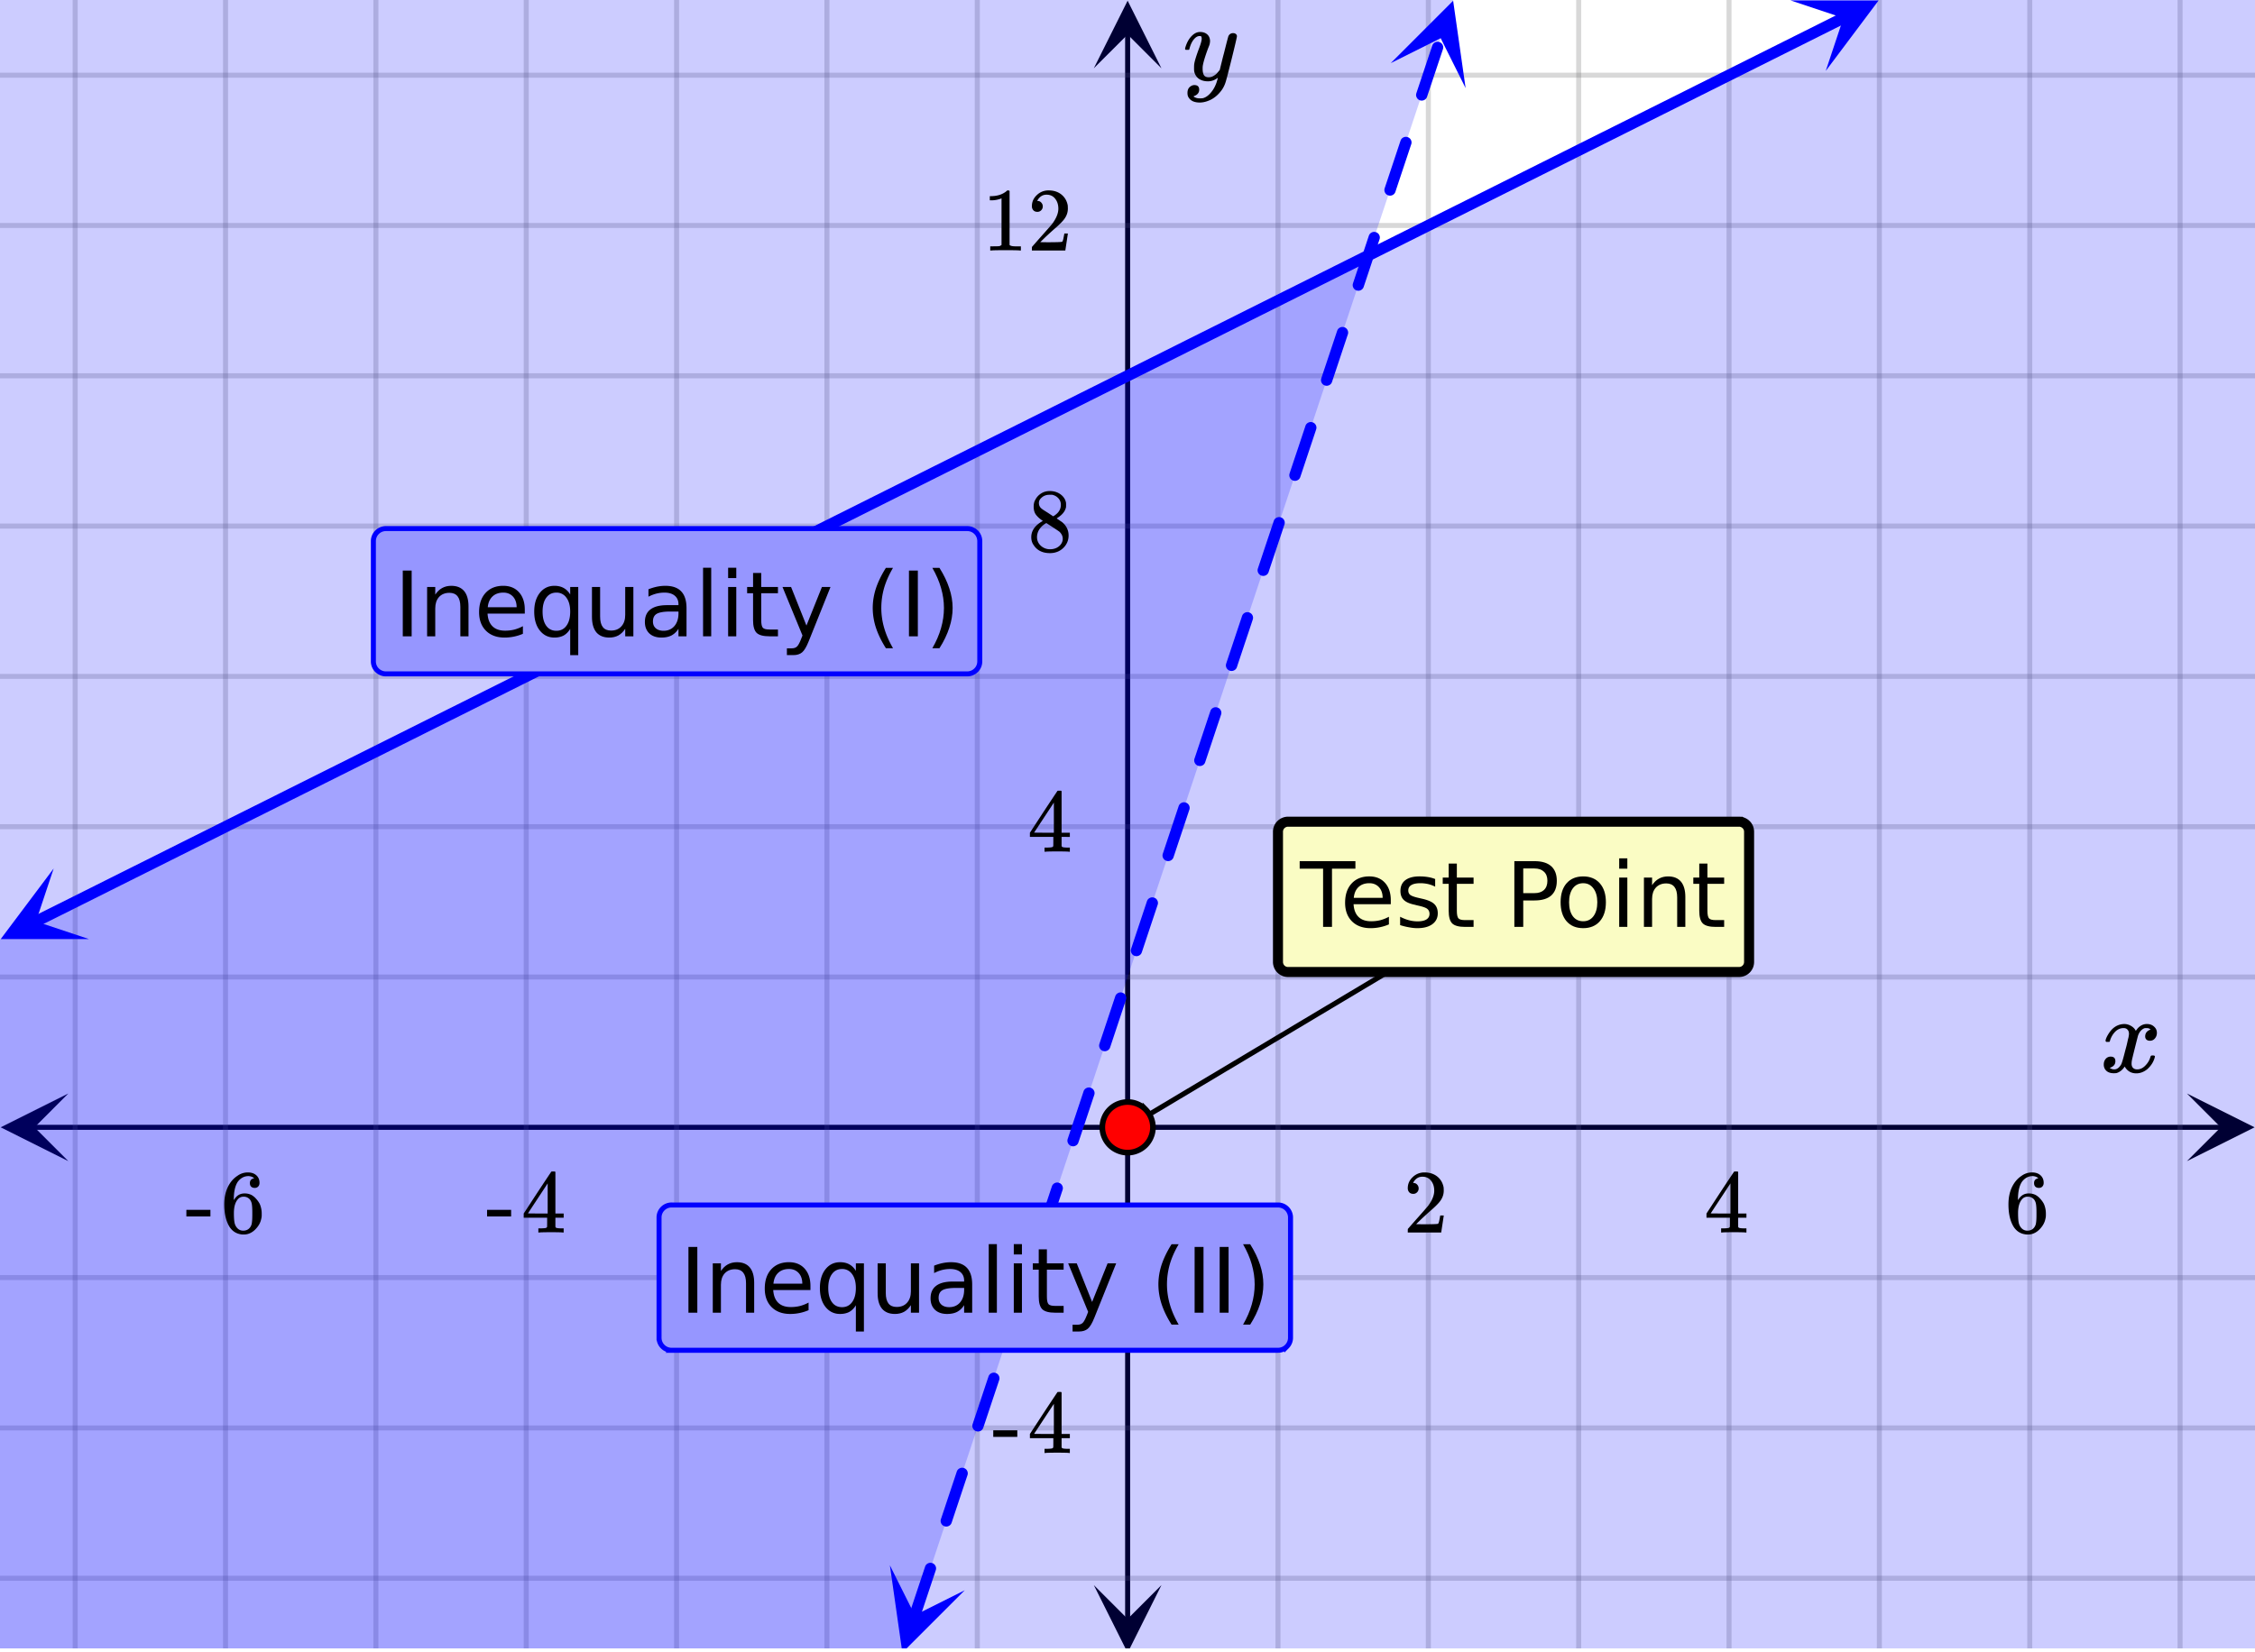 <svg xmlns="http://www.w3.org/2000/svg" xmlns:xlink="http://www.w3.org/1999/xlink" width="449.28" height="329.28" viewBox="0 0 336.96 246.96"><defs><symbol overflow="visible" id="r"><path d="M.953-4.531c-.074-.063-.11-.125-.11-.188.04-.289.212-.664.516-1.125.508-.77 1.149-1.21 1.922-1.328.145-.02.258-.031.344-.031.375 0 .723.101 1.047.297.32.187.55.43.687.718a3.71 3.71 0 0 0 .266-.343c.406-.446.867-.672 1.39-.672.446 0 .805.133 1.079.39.281.25.422.56.422.922 0 .336-.102.618-.297.844a.916.916 0 0 1-.75.344c-.211 0-.383-.055-.516-.172a.636.636 0 0 1-.187-.469c0-.5.27-.843.812-1.031a.921.921 0 0 0-.172-.125c-.105-.063-.261-.094-.468-.094-.149 0-.25.012-.313.032-.418.18-.727.539-.922 1.078-.031.093-.187.703-.469 1.828-.28 1.125-.433 1.758-.453 1.89a2.74 2.74 0 0 0-.047.5c0 .262.07.47.22.625.155.149.359.22.609.22.457 0 .867-.192 1.234-.579.375-.383.625-.813.75-1.281.039-.114.078-.176.11-.188.03-.02.113-.031.25-.031.206 0 .312.047.312.14 0 .012-.012.07-.031.172-.188.68-.57 1.266-1.141 1.766-.512.399-1.047.594-1.61.594-.761 0-1.34-.336-1.734-1.016-.312.492-.715.813-1.203.969-.105.02-.246.031-.422.031C1.441.156.992-.062.734-.5a1.316 1.316 0 0 1-.156-.656c0-.32.094-.598.281-.828a.95.95 0 0 1 .75-.344c.47 0 .704.23.704.687 0 .399-.188.688-.563.875l-.094.047-.078.031a.123.123 0 0 1-.047.016l-.047.016c0 .031.082.086.25.156.125.055.266.078.422.078.383 0 .723-.242 1.016-.734.113-.196.32-.907.625-2.125.07-.25.144-.524.219-.828.07-.301.125-.536.156-.704.039-.164.066-.265.078-.296.063-.29.094-.5.094-.625 0-.27-.074-.477-.219-.625-.137-.157-.328-.235-.578-.235-.492 0-.918.188-1.281.563a3.171 3.171 0 0 0-.75 1.297c-.024.105-.047.168-.079.187-.023.012-.109.016-.265.016zm0 0"/></symbol><symbol overflow="visible" id="w"><path d="M7.531-7.031c.157 0 .285.043.39.125a.41.41 0 0 1 .173.343c0 .137-.266 1.278-.797 3.422-.531 2.137-.84 3.305-.922 3.516a4.073 4.073 0 0 1-.844 1.469 4.38 4.38 0 0 1-1.343 1.078c-.586.281-1.133.422-1.641.422-.824 0-1.387-.262-1.688-.781-.105-.157-.156-.376-.156-.657 0-.367.102-.652.313-.86.226-.21.468-.312.718-.312.477 0 .72.227.72.688 0 .394-.196.687-.579.875-.023.008-.047.02-.078.031-.031.02-.059.035-.078.047-.024.008-.043.016-.063.016l-.047.03c.032.063.145.13.344.204.176.063.352.094.531.094h.125c.188 0 .329-.012.422-.031.414-.118.805-.391 1.172-.829.375-.437.66-.96.86-1.562.113-.363.171-.578.171-.64 0-.009-.011-.005-.03.015a.546.546 0 0 0-.095.062c-.406.29-.855.438-1.343.438-.555 0-1.012-.133-1.375-.39-.356-.259-.586-.634-.688-1.126a4.332 4.332 0 0 1-.016-.5c0-.258.008-.46.032-.61.07-.456.32-1.253.75-2.39.238-.644.36-1.093.36-1.343A.756.756 0 0 0 2.78-6.5c-.031-.063-.094-.094-.187-.094h-.078c-.25 0-.493.117-.72.344-.355.355-.62.875-.796 1.563 0 .011-.008.03-.016.062a.22.22 0 0 1-.03.063l-.032.015C.91-4.535.89-4.53.859-4.53H.437c-.062-.063-.093-.11-.093-.14 0-.04.015-.118.047-.235.226-.758.57-1.352 1.03-1.782.364-.343.75-.515 1.157-.515.457 0 .82.125 1.094.375.27.25.406.594.406 1.031-.023.211-.039.324-.047.344 0 .074-.086.308-.25.703-.449 1.21-.715 2.094-.797 2.656a3.234 3.234 0 0 0-.015.375c0 .418.062.735.187.953.133.22.375.329.719.329.25 0 .484-.063.703-.188.227-.133.399-.266.516-.39.113-.126.258-.298.437-.516 0-.008.024-.117.078-.328.051-.22.13-.536.235-.954.101-.425.207-.832.312-1.218.407-1.625.63-2.477.672-2.563a.735.735 0 0 1 .703-.437zm0 0"/></symbol><symbol overflow="visible" id="s"><path d="M1.484-5.781c-.25 0-.449-.078-.593-.235a.872.872 0 0 1-.22-.609c0-.645.243-1.195.735-1.656a2.46 2.46 0 0 1 1.766-.703c.77 0 1.41.21 1.922.625.508.418.82.964.937 1.64.008.168.016.32.016.453 0 .524-.156 1.012-.469 1.47-.25.374-.758.89-1.516 1.546-.324.281-.777.695-1.359 1.234l-.781.766 1.016.016c1.414 0 2.164-.024 2.25-.079.039-.007.085-.101.14-.28.031-.095.094-.4.188-.923v-.03h.53v.03l-.374 2.47V0h-5v-.25c0-.188.008-.29.031-.313.008-.007.383-.437 1.125-1.28.977-1.095 1.61-1.813 1.89-2.157.602-.82.907-1.57.907-2.25 0-.594-.156-1.086-.469-1.484-.312-.407-.746-.61-1.297-.61-.523 0-.945.235-1.265.703-.024.032-.047.079-.078.141a.274.274 0 0 0-.047.078c0 .012.02.016.062.016a.68.68 0 0 1 .547.25.801.801 0 0 1 .219.562c0 .23-.078.422-.235.578a.76.76 0 0 1-.578.235zm0 0"/></symbol><symbol overflow="visible" id="t"><path d="M6.234 0c-.125-.031-.71-.047-1.75-.047-1.074 0-1.671.016-1.796.047h-.126v-.625h.422c.383-.008.618-.031.704-.063a.286.286 0 0 0 .171-.14c.008-.008.016-.25.016-.719v-.672h-3.5v-.625l2.031-3.11A431.58 431.58 0 0 1 4.5-9.108c.02-.008.113-.016.281-.016h.25l.078.078v6.203h1.235v.625H5.109V-.89a.25.25 0 0 0 .079.157c.07.062.328.101.765.109h.39V0zm-2.28-2.844v-4.5L1-2.859l1.469.015zm0 0"/></symbol><symbol overflow="visible" id="u"><path d="M5.031-8.11c-.199-.195-.48-.304-.843-.328-.625 0-1.153.274-1.579.813-.418.586-.625 1.492-.625 2.719L2-4.86l.11-.172c.363-.54.859-.813 1.484-.813.414 0 .781.09 1.094.266a2.6 2.6 0 0 1 .64.547c.219.242.395.492.531.75.196.449.297.933.297 1.453v.234c0 .211-.027.403-.078.578-.105.532-.383 1.032-.828 1.5-.387.407-.82.66-1.297.766a2.688 2.688 0 0 1-.547.047c-.168 0-.32-.016-.453-.047-.668-.125-1.2-.484-1.594-1.078C.83-1.66.563-2.79.563-4.218c0-.97.171-1.817.515-2.548.344-.726.82-1.296 1.438-1.703a2.62 2.62 0 0 1 1.562-.515c.531 0 .953.14 1.266.421.32.282.484.665.484 1.141 0 .23-.07.414-.203.547-.125.137-.297.203-.516.203-.218 0-.398-.062-.53-.187-.126-.125-.188-.301-.188-.532 0-.406.21-.644.64-.718zm-.593 3.235a1.18 1.18 0 0 0-.97-.484c-.335 0-.605.105-.812.312C2.22-4.597 2-3.883 2-2.907c0 .794.05 1.345.156 1.657.094.273.242.5.453.688.22.187.477.28.782.28.457 0 .804-.171 1.046-.515.133-.187.22-.41.25-.672.04-.258.063-.64.063-1.14v-.422c0-.508-.023-.895-.063-1.156a1.566 1.566 0 0 0-.25-.688zm0 0"/></symbol><symbol overflow="visible" id="v"><path d="M.14-2.406v-.985h3.594v.985zm0 0"/></symbol><symbol overflow="visible" id="x"><path d="M2.313-4.516c-.438-.289-.778-.593-1.016-.906-.242-.312-.36-.723-.36-1.234 0-.383.07-.707.22-.969.195-.406.488-.734.874-.984.383-.25.82-.375 1.313-.375.613 0 1.144.164 1.594.484.445.324.722.734.828 1.234.007.055.015.164.015.329 0 .199-.008.328-.015.39-.137.594-.547 1.11-1.235 1.547l-.156.11c.5.343.758.523.781.53.664.544 1 1.215 1 2.016 0 .73-.265 1.356-.797 1.875-.53.508-1.199.766-2 .766C2.254.297 1.441-.11.922-.922c-.23-.32-.344-.71-.344-1.172 0-.976.578-1.785 1.735-2.422zM5-6.922c0-.383-.125-.71-.375-.984a1.69 1.69 0 0 0-.922-.516h-.437c-.48 0-.883.164-1.204.485-.23.21-.343.453-.343.734 0 .387.164.695.5.922.039.043.328.23.86.562l.78.516c.008-.008.067-.047.172-.11a2.95 2.95 0 0 0 .25-.187C4.758-5.883 5-6.36 5-6.922zM1.437-2.109c0 .523.192.96.579 1.312a2.01 2.01 0 0 0 1.359.516c.363 0 .695-.07 1-.219.3-.156.531-.36.688-.61.144-.226.218-.472.218-.734 0-.383-.156-.726-.468-1.031-.075-.07-.45-.328-1.125-.766l-.407-.265C3.133-4 3.02-4.07 2.937-4.125l-.109-.063-.156.079c-.563.367-.938.812-1.125 1.343-.074.243-.11.461-.11.657zm0 0"/></symbol><symbol overflow="visible" id="y"><path d="M5.61 0c-.157-.031-.872-.047-2.141-.047C2.207-.047 1.5-.03 1.344 0h-.157v-.625h.344c.52 0 .86-.008 1.016-.031.07-.008.18-.067.328-.172v-6.969c-.023 0-.059.016-.11.047a4.134 4.134 0 0 1-1.39.25h-.25v-.625h.25c.758-.02 1.39-.188 1.89-.5a2.46 2.46 0 0 0 .422-.313c.008-.03.063-.046.157-.046a.36.36 0 0 1 .234.078v8.078c.133.137.43.203.89.203h.798V0zm0 0"/></symbol><symbol overflow="visible" id="z"><path d="M1.328-9.828h1.328V0H1.328zm0 0"/></symbol><symbol overflow="visible" id="A"><path d="M7.406-4.453V0H6.188v-4.406c0-.696-.137-1.219-.407-1.563-.273-.351-.68-.531-1.218-.531-.657 0-1.18.21-1.563.625-.375.418-.563.984-.563 1.703V0H1.22v-7.375h1.218v1.14c.29-.437.633-.765 1.032-.984.394-.218.847-.328 1.36-.328.843 0 1.484.262 1.921.781.438.524.656 1.293.656 2.313zm0 0"/></symbol><symbol overflow="visible" id="B"><path d="M7.578-3.984v.593H2.016c.05.836.3 1.47.75 1.907.445.43 1.07.64 1.875.64.468 0 .921-.05 1.359-.156a5.827 5.827 0 0 0 1.297-.516v1.141a6.956 6.956 0 0 1-2.734.563C3.394.188 2.469-.149 1.78-.829 1.094-1.516.75-2.441.75-3.61c0-1.207.32-2.164.969-2.875.656-.707 1.535-1.063 2.64-1.063.989 0 1.77.32 2.344.953.582.637.875 1.508.875 2.61zm-1.219-.36c0-.664-.183-1.195-.546-1.593-.368-.395-.844-.594-1.438-.594-.68 0-1.219.195-1.625.578-.406.387-.64.922-.703 1.61zm0 0"/></symbol><symbol overflow="visible" id="C"><path d="M2-3.688c0 .899.18 1.602.547 2.11.363.5.867.75 1.515.75.633 0 1.133-.25 1.5-.75.375-.508.563-1.211.563-2.11 0-.882-.188-1.578-.563-2.078a1.757 1.757 0 0 0-1.5-.765c-.648 0-1.152.258-1.515.765C2.18-5.266 2-4.57 2-3.687zm4.125 2.579c-.262.437-.586.765-.969.984-.386.207-.851.313-1.39.313-.899 0-1.625-.352-2.188-1.063C1.023-1.582.75-2.52.75-3.688c0-1.156.273-2.085.828-2.796.563-.707 1.29-1.063 2.188-1.063.539 0 1.004.11 1.39.328.383.211.707.532.969.969v-1.125h1.203V2.813H6.125zm0 0"/></symbol><symbol overflow="visible" id="D"><path d="M1.14-2.906v-4.469h1.22v4.422c0 .7.132 1.226.406 1.578.27.344.675.516 1.218.516.657 0 1.172-.207 1.547-.625.383-.414.578-.985.578-1.704v-4.187h1.22V0h-1.22v-1.125c-.293.45-.636.781-1.03 1-.388.207-.837.313-1.345.313-.843 0-1.492-.258-1.937-.782-.438-.531-.656-1.3-.656-2.312zm3.048-4.64zm0 0"/></symbol><symbol overflow="visible" id="E"><path d="M4.625-3.703c-.98 0-1.664.117-2.047.344-.375.218-.562.601-.562 1.14 0 .43.14.766.421 1.016.29.25.676.375 1.157.375.676 0 1.219-.235 1.625-.703.406-.477.61-1.114.61-1.907v-.265zm2.406-.5V0H5.828v-1.125a2.75 2.75 0 0 1-1.047 1c-.406.207-.906.313-1.5.313-.761 0-1.367-.208-1.812-.625C1.03-.863.812-1.43.812-2.141c0-.832.274-1.457.829-1.875.55-.425 1.379-.64 2.484-.64h1.703v-.125c0-.551-.183-.977-.547-1.282-.367-.312-.883-.468-1.547-.468-.43 0-.84.054-1.234.156a5.593 5.593 0 0 0-1.156.453v-1.11a7.834 7.834 0 0 1 1.297-.39c.414-.082.82-.125 1.218-.125 1.063 0 1.852.277 2.375.828.532.555.797 1.39.797 2.516zm0 0"/></symbol><symbol overflow="visible" id="F"><path d="M1.266-10.25h1.218V0H1.266zm0 0"/></symbol><symbol overflow="visible" id="G"><path d="M1.266-7.375h1.218V0H1.266zm0-2.875h1.218v1.547H1.266zm0 0"/></symbol><symbol overflow="visible" id="H"><path d="M2.469-9.469v2.094h2.5v.938h-2.5v4.015c0 .594.082.98.25 1.156.164.168.5.25 1 .25h1.25V0h-1.25C2.78 0 2.133-.172 1.78-.516c-.355-.351-.531-.988-.531-1.906v-4.015H.36v-.938h.89v-2.094zm0 0"/></symbol><symbol overflow="visible" id="I"><path d="M4.344.688C4 1.563 3.66 2.133 3.328 2.405c-.324.27-.758.406-1.297.406h-.969V1.798h.72c.331 0 .585-.086.765-.25.187-.156.394-.527.625-1.11l.219-.562-2.985-7.25h1.281l2.297 5.766 2.313-5.766h1.281zm0 0"/></symbol><symbol overflow="visible" id="K"><path d="M4.188-10.234c-.594 1.011-1.04 2.011-1.329 3a10.952 10.952 0 0 0-.421 3c0 1.011.144 2.015.437 3.015.29.992.727 1.989 1.313 3H3.125C2.469.75 1.973-.266 1.641-1.266a9.575 9.575 0 0 1-.485-2.968c0-.977.16-1.961.485-2.954.332-.988.828-2.003 1.484-3.046zm0 0"/></symbol><symbol overflow="visible" id="L"><path d="M1.078-10.234h1.063c.656 1.043 1.144 2.058 1.468 3.046.332.993.5 1.977.5 2.954 0 .98-.168 1.968-.5 2.968-.324 1-.812 2.016-1.468 3.047H1.078c.582-1.011 1.016-2.008 1.297-3 .29-1 .438-2.004.438-3.015 0-1.008-.149-2.008-.438-3-.281-.989-.715-1.989-1.297-3zm0 0"/></symbol><symbol overflow="visible" id="M"><path d="M-.047-9.828h8.328v1.125h-3.5V0H3.453v-8.703h-3.5zm0 0"/></symbol><symbol overflow="visible" id="N"><path d="M5.969-7.156v1.14a4.708 4.708 0 0 0-1.063-.39 5.208 5.208 0 0 0-1.14-.125c-.606 0-1.059.093-1.36.281-.304.18-.453.45-.453.813 0 .28.102.507.313.671.218.157.656.309 1.312.454l.406.093c.864.188 1.473.45 1.829.782.363.335.546.804.546 1.406 0 .687-.273 1.23-.812 1.625-.543.398-1.29.594-2.234.594-.399 0-.81-.043-1.235-.126-.43-.07-.875-.18-1.344-.328v-1.25c.446.23.883.403 1.313.516.437.117.867.172 1.297.172.57 0 1.008-.094 1.312-.281.313-.196.469-.473.469-.829 0-.332-.117-.585-.344-.765-.218-.176-.703-.344-1.453-.5l-.422-.11c-.75-.156-1.293-.394-1.625-.718-.336-.32-.5-.77-.5-1.344 0-.695.242-1.234.735-1.61.5-.374 1.195-.562 2.093-.562.446 0 .868.031 1.266.094.395.062.758.164 1.094.297zm0 0"/></symbol><symbol overflow="visible" id="O"><path d="M2.656-8.734v3.687h1.672c.613 0 1.086-.156 1.422-.469.344-.32.516-.78.516-1.375 0-.593-.172-1.046-.516-1.359-.336-.32-.809-.484-1.422-.484zM1.328-9.828h3c1.102 0 1.938.25 2.5.75.563.5.844 1.23.844 2.187 0 .97-.281 1.704-.844 2.204-.562.492-1.398.734-2.5.734H2.656V0H1.328zm0 0"/></symbol><symbol overflow="visible" id="P"><path d="M4.125-6.531c-.648 0-1.164.258-1.547.765-.375.512-.562 1.204-.562 2.079 0 .886.187 1.585.562 2.093.375.5.89.75 1.547.75.645 0 1.156-.25 1.531-.75.383-.508.578-1.207.578-2.093 0-.864-.195-1.551-.578-2.063-.375-.52-.886-.781-1.531-.781zm0-1.016c1.05 0 1.879.344 2.484 1.031.602.68.907 1.621.907 2.829 0 1.21-.305 2.156-.907 2.843C6.004-.156 5.176.187 4.125.187c-1.055 0-1.883-.343-2.484-1.03C1.047-1.532.75-2.478.75-3.689c0-1.207.297-2.148.89-2.828.602-.687 1.43-1.03 2.485-1.03zm0 0"/></symbol><clipPath id="a"><path d="M0 0h336.96v246.383H0zm0 0"/></clipPath><clipPath id="b"><path d="M.102 163.445H11V174H.102zm0 0"/></clipPath><clipPath id="c"><path d="M326.79 163.445h10.17V174h-10.17zm0 0"/></clipPath><clipPath id="d"><path d="M10 0h317v246.383H10zm0 0"/></clipPath><clipPath id="e"><path d="M163.445 236H174v10.383h-10.555zm0 0"/></clipPath><clipPath id="f"><path d="M163.445 0H174v10.21h-10.555zm0 0"/></clipPath><clipPath id="g"><path d="M0 10h336.96v227H0zm0 0"/></clipPath><clipPath id="h"><path d="M0 129h14v12H0zm0 0"/></clipPath><clipPath id="i"><path d="M-2.531 135.09l23.734-11.871 11.871 23.738-23.738 11.867zm0 0"/></clipPath><clipPath id="j"><path d="M267 0h14v11h-14zm0 0"/></clipPath><clipPath id="k"><path d="M267.54.055l23.737-11.871 11.868 23.738-23.735 11.867zm0 0"/></clipPath><clipPath id="l"><path d="M132 233h13v13.383h-13zm0 0"/></clipPath><clipPath id="m"><path d="M129.242 245.156l8.395-25.176 25.175 8.391-8.394 25.176zm0 0"/></clipPath><clipPath id="n"><path d="M207 0h13v14h-13zm0 0"/></clipPath><clipPath id="o"><path d="M207.816 9.438l8.391-25.176 25.18 8.39-8.395 25.176zm0 0"/></clipPath><clipPath id="p"><path d="M0 0h336.96v246.383H0zm0 0"/></clipPath><clipPath id="q"><path d="M0 0h298v246.383H0zm0 0"/></clipPath></defs><g clip-path="url(#a)" fill="#fff"><path d="M0 0h336.96v246.96H0z"/><path d="M0 0h336.96v246.96H0z"/></g><path d="M5.055 168.5h326.89" fill="none" stroke="#000" stroke-width=".749"/><g clip-path="url(#b)"><path d="M10.21 163.445L.103 168.5l10.109 5.055-5.055-5.055zm0 0"/></g><g clip-path="url(#c)"><path d="M326.79 163.445l10.108 5.055-10.109 5.055 5.055-5.055zm0 0"/></g><g clip-path="url(#d)"><path d="M190.965 0v247.133M213.434 0v247.133M235.898 0v247.133M258.368 0v247.133M280.831 0v247.133M303.301 0v247.133M325.766 0v247.133M146.036 0v247.133M123.565 0v247.133M101.102 0v247.133M78.632 0v247.133M56.169 0v247.133M33.699 0v247.133M11.234 0v247.133" fill="none" stroke-linecap="round" stroke-linejoin="round" stroke="#666" stroke-opacity=".251" stroke-width=".749"/></g><path d="M168.5 242.078V5.055" fill="none" stroke="#000" stroke-width=".749"/><g clip-path="url(#e)"><path d="M163.445 236.922l5.055 10.11 5.055-10.11-5.055 5.055zm0 0"/></g><g clip-path="url(#f)"><path d="M163.445 10.21L168.5.103l5.055 10.109-5.055-5.055zm0 0"/></g><g clip-path="url(#g)"><path d="M0 146.035h337M0 123.566h337M0 101.102h337M0 78.632h337M0 56.169h337M0 33.699h337M0 11.234h337M0 190.964h337M0 213.435h337M0 235.898h337" fill="none" stroke-linecap="round" stroke-linejoin="round" stroke="#666" stroke-opacity=".251" stroke-width=".749"/></g><path d="M5.273 137.777l1.817-.906 1.812-.906 1.817-.906 3.625-1.813 1.816-.91 3.625-1.813 1.817-.906 1.812-.906 1.816-.91 3.625-1.813 1.817-.906 1.812-.906 1.813-.91 1.816-.907 1.813-.906 1.816-.906 1.813-.906 1.812-.91 1.817-.907 3.625-1.812 1.816-.907 1.813-.906 1.816-.91 3.625-1.812 1.816-.907 1.813-.906 1.816-.91 3.625-1.813 1.817-.906 1.812-.906 1.813-.91 1.816-.906 1.813-.907 1.816-.906 3.625-1.812 1.816-.91 3.625-1.813 1.817-.906 1.812-.907 1.817-.91 3.625-1.812 1.816-.907 1.813-.906 1.812-.91 1.816-.906 1.813-.906 1.816-.907 1.813-.906 1.812-.91 1.817-.906 1.812-.907 1.817-.906 3.625-1.812 1.816-.91 3.625-1.813 1.817-.906 1.812-.907 1.816-.91 3.625-1.812 1.817-.906 1.812-.907 1.813-.91 1.816-.906 1.813-.906 1.816-.907 1.813-.906 1.812-.91 1.817-.906 1.812-.906 1.816-.907 3.625-1.812 1.817-.91 3.625-1.813 1.816-.906 1.813-.906 1.816-.91 3.625-1.813 1.817-.906 1.812-.907 1.813-.91 1.816-.906 1.813-.906 1.816-.906 1.812-.907 1.813-.91 1.816-.906 3.625-1.813 1.817-.906 1.812-.906 1.817-.91 3.625-1.813 1.816-.906 1.813-.906 1.816-.91 3.625-1.813 1.816-.906 1.813-.906 1.812-.91 1.817-.907 1.812-.906 1.817-.906 3.625-1.813 1.816-.91 3.625-1.812 1.816-.907 1.813-.906 1.816-.91 3.625-1.813 1.817-.906 1.812-.906 1.817-.91 3.625-1.813 1.816-.906 1.813-.906 1.812-.91 1.817-.907 1.812-.906 1.816-.906 3.625-1.813 1.817-.91 3.625-1.812 1.816-.907 1.813-.906 1.816-.91 1.813-.906" fill="none" stroke-width="1.685" stroke-linecap="round" stroke-linejoin="round" stroke="#00f"/><g clip-path="url(#h)"><g clip-path="url(#i)"><path d="M8.02 129.813l-7.915 10.55h13.188l-7.914-2.636zm0 0" fill="#00f"/></g></g><g clip-path="url(#j)"><g clip-path="url(#k)"><path d="M267.54.055h13.187l-7.91 10.547 2.636-7.91zm0 0" fill="#00f"/></g></g><path d="M135.867 241.273l.528-1.585 1.054-3.165.528-1.585.257-.77a.817.817 0 0 1 .422-.488.84.84 0 0 1 1.13.379.798.798 0 0 1 .046.64l-1.312 3.938-.528 1.586-.527 1.582a.817.817 0 0 1-.422.488.823.823 0 0 1-.645.043.803.803 0 0 1-.488-.422.813.813 0 0 1-.043-.64zm4.735-14.21l.015-.043.528-1.583.527-1.585 1.055-3.165.242-.73a.804.804 0 0 1 .426-.484.798.798 0 0 1 .64-.047.817.817 0 0 1 .488.422.822.822 0 0 1 .047.644l-.246.727-.527 1.582-.527 1.586-.528 1.582-.527 1.586-.016.043a.798.798 0 0 1-.422.484.798.798 0 0 1-.64.047.806.806 0 0 1-.489-.422.807.807 0 0 1-.046-.644zm4.738-14.208l.027-.085.528-1.586 1.054-3.164.528-1.586.23-.684a.817.817 0 0 1 .422-.488.822.822 0 0 1 .644-.047.804.804 0 0 1 .485.426.798.798 0 0 1 .047.64l-.227.688-.531 1.582-.527 1.582-.528 1.586-.527 1.582-.028.086a.828.828 0 0 1-.421.488.823.823 0 0 1-.645.043.815.815 0 0 1-.488-.422.813.813 0 0 1-.043-.64zm4.734-14.21l1.098-3.293.527-1.586.531-1.582.211-.645a.804.804 0 0 1 .426-.484.798.798 0 0 1 .64-.047.817.817 0 0 1 .49.422.822.822 0 0 1 .046.644l-.215.64-.527 1.587-.528 1.582-.53 1.582-.528 1.586-.043.125a.805.805 0 0 1-.422.488.798.798 0 0 1-.64.047.806.806 0 0 1-.489-.422.807.807 0 0 1-.047-.644zm4.738-14.211l.055-.168.528-1.582.527-1.586.531-1.582.527-1.586.2-.598a.817.817 0 0 1 .422-.488.806.806 0 0 1 .644-.047.81.81 0 0 1 .484.422c.106.21.122.426.047.644l-.199.602-.527 1.582-.528 1.586-.527 1.582-.531 1.582-.055.172a.828.828 0 0 1-.422.488.823.823 0 0 1-.644.043.828.828 0 0 1-.489-.422.821.821 0 0 1-.042-.644zm4.735-14.207l.07-.211.528-1.586.53-1.582.528-1.586.527-1.582.184-.559a.821.821 0 0 1 .426-.488.813.813 0 0 1 .64-.043.817.817 0 0 1 .489.422.806.806 0 0 1 .047.644l-.188.555-.527 1.586-.528 1.582-.527 1.586-.527 1.582-.074.21a.793.793 0 0 1-.422.49.798.798 0 0 1-.641.046.817.817 0 0 1-.488-.422.808.808 0 0 1-.047-.644zm4.738-14.211l.082-.254.531-1.582.528-1.586 1.226-3.68a.817.817 0 0 1 .422-.488.806.806 0 0 1 .645-.047.81.81 0 0 1 .484.422c.106.21.121.422.047.644l-.7 2.098-.527 1.586-.527 1.582-.527 1.586-.086.254a.81.81 0 0 1-.422.484.807.807 0 0 1-.645.047.828.828 0 0 1-.488-.422.821.821 0 0 1-.043-.644zm4.735-14.207l.101-.297.527-1.586 1.055-3.164.527-1.586.157-.473a.821.821 0 0 1 .425-.488.813.813 0 0 1 .641-.043c.223.07.383.215.488.422a.798.798 0 0 1 .047.64l-.16.477-1.055 3.164-.527 1.586-.527 1.582-.102.297a.793.793 0 0 1-.422.488.814.814 0 0 1-.64.047.81.81 0 0 1-.489-.426.798.798 0 0 1-.046-.64zm4.738-14.211l1.168-3.504.527-1.586.672-2.016a.81.81 0 0 1 .422-.484.806.806 0 0 1 .644-.047.828.828 0 0 1 .489.422c.101.21.117.422.043.644l-.145.43-.527 1.586-1.055 3.164-.527 1.586-.114.34a.81.81 0 0 1-.421.484.806.806 0 0 1-.645.047.828.828 0 0 1-.488-.422.821.821 0 0 1-.043-.644zm4.734-14.207l.13-.383.526-1.582.528-1.586.527-1.582.527-1.586.133-.387a.793.793 0 0 1 .422-.488.813.813 0 0 1 .64-.043c.223.07.384.21.49.422a.798.798 0 0 1 .046.64l-.129.391-.531 1.582-.528 1.586-1.054 3.164-.13.383a.793.793 0 0 1-.421.488.83.83 0 0 1-.64.047.81.81 0 0 1-.489-.426.798.798 0 0 1-.047-.64zm4.738-14.211l.141-.426 1.055-3.164.527-1.586.531-1.582.114-.348a.81.81 0 0 1 .422-.484.806.806 0 0 1 .644-.047.828.828 0 0 1 .488.422.821.821 0 0 1 .043.644l-.113.344-.527 1.586-.532 1.582-.527 1.586-.527 1.582-.14.426a.81.81 0 0 1-.423.484.806.806 0 0 1-.644.047.828.828 0 0 1-.489-.422.821.821 0 0 1-.043-.644zm4.735-14.207l.683-2.051.528-1.586.531-1.582.629-1.887a.793.793 0 0 1 .422-.488.83.83 0 0 1 .64-.047.81.81 0 0 1 .489.426.798.798 0 0 1 .047.64l-.63 1.887-.527 1.586-.53 1.582-.528 1.582-.153.469a.81.81 0 0 1-.425.488.813.813 0 0 1-.641.043.793.793 0 0 1-.488-.422.798.798 0 0 1-.047-.64zm4.738-14.211l.168-.508.527-1.586.532-1.582.527-1.582.527-1.586.086-.262a.81.81 0 0 1 .422-.484.806.806 0 0 1 .645-.047.828.828 0 0 1 .488.422.821.821 0 0 1 .043.644l-.086.262-1.055 3.164-.527 1.586-.527 1.582-.172.508a.806.806 0 0 1-.422.488.806.806 0 0 1-.645.047.828.828 0 0 1-.488-.422.823.823 0 0 1-.043-.644zm4.734-14.207l.184-.555.531-1.582.528-1.586 1.054-3.164.075-.219a.793.793 0 0 1 .421-.488.814.814 0 0 1 .641-.047.81.81 0 0 1 .488.426.798.798 0 0 1 .047.64l-.074.22-.527 1.581-.528 1.586-.527 1.582-.527 1.586-.184.55a.821.821 0 0 1-.426.49.813.813 0 0 1-.64.042.805.805 0 0 1-.489-.422.798.798 0 0 1-.047-.64zm4.739-14.211l.199-.594.527-1.586L203.957 37l.527-1.586.059-.176a.828.828 0 0 1 .422-.488.823.823 0 0 1 .644-.043.828.828 0 0 1 .489.422.821.821 0 0 1 .043.644l-1.114 3.34-.527 1.586-.527 1.582-.2.594a.817.817 0 0 1-.421.488.806.806 0 0 1-.645.047.81.81 0 0 1-.484-.422.808.808 0 0 1-.047-.644zm4.734-14.211l.215-.637 1.055-3.164.527-1.586.527-1.582.047-.133a.793.793 0 0 1 .422-.488.798.798 0 0 1 .64-.047.817.817 0 0 1 .489.422c.106.21.121.426.047.645l-.047.132-.527 1.586-1.055 3.164-.527 1.586-.211.637a.821.821 0 0 1-.426.488.813.813 0 0 1-.64.043.817.817 0 0 1-.489-.422.822.822 0 0 1-.047-.644zm4.738-14.207l.754-2.262.528-1.586.527-1.582.527-1.586.032-.09a.828.828 0 0 1 .422-.488.823.823 0 0 1 .644-.043c.219.07.383.215.488.422a.813.813 0 0 1 .043.64l-.027.094-.531 1.582-.528 1.586-1.28 3.844a.817.817 0 0 1-.423.488.822.822 0 0 1-.644.047.804.804 0 0 1-.485-.426.798.798 0 0 1-.047-.64zm0 0" fill="#00f"/><g clip-path="url(#l)"><g clip-path="url(#m)"><path d="M132.973 233.965l1.863 13.055 9.324-9.325-7.457 3.73zm0 0" fill="#00f"/></g></g><g clip-path="url(#n)"><g clip-path="url(#o)"><path d="M207.816 9.438l9.325-9.325 1.863 13.055-3.727-7.461zm0 0" fill="#00f"/></g></g><g clip-path="url(#p)"><path d="M-423.148 351.992l786.37 393.188 1048.5-524.25-786.374-393.188-1048.496 524.25" fill="#00f" fill-opacity=".2"/></g><g clip-path="url(#q)"><path d="M53.902 489.832l-1096.968-91.414 243.77-731.313L297.671-241.48 53.902 489.832" fill="#00f" fill-opacity=".2"/></g><path d="M168.5 168.5l57.664-34.45" fill="none" stroke-width=".758" stroke="#000"/><path d="M172.281 168.5c0 .5-.093.984-.289 1.445a3.785 3.785 0 0 1-.816 1.23 3.785 3.785 0 0 1-1.23.817c-.462.196-.946.29-1.446.29s-.984-.094-1.45-.29a3.81 3.81 0 0 1-1.226-.816 3.785 3.785 0 0 1-.816-1.23 3.673 3.673 0 0 1-.29-1.446 3.81 3.81 0 0 1 1.105-2.676 3.81 3.81 0 0 1 2.677-1.105c.5 0 .984.094 1.445.289.465.191.875.465 1.23.816a3.81 3.81 0 0 1 1.106 2.676zm0 0" fill="red" stroke-width=".843" stroke="#000"/><use xlink:href="#r" x="313.784" y="160.262"/><use xlink:href="#s" x="209.689" y="184.227"/><use xlink:href="#t" x="254.622" y="184.227"/><use xlink:href="#u" x="299.556" y="184.227"/><use xlink:href="#v" x="72.642" y="184.227"/><use xlink:href="#t" x="77.884" y="184.227"/><use xlink:href="#v" x="27.709" y="184.227"/><use xlink:href="#u" x="32.951" y="184.227"/><use xlink:href="#w" x="176.738" y="11.982"/><use xlink:href="#t" x="153.522" y="127.311"/><use xlink:href="#x" x="153.522" y="82.378"/><use xlink:href="#y" x="146.782" y="37.444"/><use xlink:href="#s" x="153.522" y="37.444"/><use xlink:href="#v" x="148.28" y="217.178"/><use xlink:href="#t" x="153.522" y="217.178"/><path d="M55.793 98.852V80.879a1.88 1.88 0 0 1 .547-1.324 1.866 1.866 0 0 1 1.324-.547h86.871c.25 0 .488.047.719.14.226.098.43.23.605.407a1.88 1.88 0 0 1 .547 1.324v17.973c0 .25-.047.488-.14.718-.094.23-.23.43-.407.606a1.856 1.856 0 0 1-.605.406c-.23.098-.469.145-.719.145h-86.87c-.247 0-.49-.047-.716-.145a1.876 1.876 0 0 1-1.016-1.012 1.885 1.885 0 0 1-.14-.718zm0 0" fill="#9696ff" stroke="#00f" stroke-width=".749"/><use xlink:href="#z" x="58.858" y="95.109"/><use xlink:href="#A" x="62.602" y="95.109"/><use xlink:href="#B" x="70.84" y="95.109"/><use xlink:href="#C" x="79.078" y="95.109"/><use xlink:href="#D" x="87.316" y="95.109"/><use xlink:href="#E" x="95.554" y="95.109"/><use xlink:href="#F" x="103.791" y="95.109"/><use xlink:href="#G" x="107.536" y="95.109"/><use xlink:href="#H" x="111.28" y="95.109"/><use xlink:href="#I" x="116.522" y="95.109"/><use xlink:href="#J" x="124.76" y="95.109"/><use xlink:href="#K" x="129.254" y="95.109"/><use xlink:href="#z" x="134.496" y="95.109"/><use xlink:href="#L" x="138.24" y="95.109"/><path d="M98.48 199.953v-17.972a1.856 1.856 0 0 1 .547-1.324 1.856 1.856 0 0 1 1.325-.548h90.613c.25 0 .488.047.719.141.23.094.43.23.605.406.176.176.313.38.406.606.098.23.145.469.145.719v17.972c0 .25-.047.488-.145.715-.093.23-.23.434-.406.61a1.816 1.816 0 0 1-.605.406c-.23.093-.47.14-.72.14h-90.612a1.856 1.856 0 0 1-1.324-.547 1.851 1.851 0 0 1-.547-1.324zm0 0" fill="#9696ff" stroke="#00f" stroke-width=".749"/><use xlink:href="#z" x="101.545" y="196.209"/><use xlink:href="#A" x="105.289" y="196.209"/><use xlink:href="#B" x="113.527" y="196.209"/><use xlink:href="#C" x="121.765" y="196.209"/><use xlink:href="#D" x="130.002" y="196.209"/><use xlink:href="#E" x="138.24" y="196.209"/><use xlink:href="#F" x="146.478" y="196.209"/><use xlink:href="#G" x="150.222" y="196.209"/><use xlink:href="#H" x="153.967" y="196.209"/><use xlink:href="#I" x="159.209" y="196.209"/><use xlink:href="#J" x="167.447" y="196.209"/><use xlink:href="#K" x="171.94" y="196.209"/><use xlink:href="#z" x="177.182" y="196.209"/><use xlink:href="#z" x="180.927" y="196.209"/><use xlink:href="#L" x="184.671" y="196.209"/><path d="M190.89 143.785v-19.469c0-.21.04-.41.122-.601.078-.195.191-.363.34-.512.148-.148.316-.262.511-.34.192-.082.39-.12.602-.12h67.398c.211 0 .41.038.602.12a1.574 1.574 0 0 1 .855.852c.078.191.118.39.118.601v19.47c0 .21-.04.41-.118.605a1.6 1.6 0 0 1-.855.851c-.192.078-.39.117-.602.117h-67.398c-.211 0-.41-.039-.602-.117a1.574 1.574 0 0 1-.851-.851 1.538 1.538 0 0 1-.121-.606zm0 0" fill="#fafcc4"/><path d="M190.965 143.785v-19.469c0-.199.039-.39.117-.574.074-.183.184-.344.324-.484s.301-.25.485-.324c.183-.079.375-.118.574-.118h67.398c.2 0 .391.04.575.118a1.519 1.519 0 0 1 .813.809c.073.183.112.374.112.573v19.47c0 .198-.039.39-.113.573a1.535 1.535 0 0 1-.328.489c-.14.136-.3.246-.484.324a1.52 1.52 0 0 1-.575.113h-67.398c-.2 0-.39-.039-.574-.113a1.574 1.574 0 0 1-.485-.324c-.14-.14-.25-.305-.324-.489a1.452 1.452 0 0 1-.117-.574zm0 0" fill="none" stroke-width="1.498" stroke="#000"/><use xlink:href="#M" x="194.255" y="138.544"/><use xlink:href="#B" x="200.246" y="138.544"/><use xlink:href="#N" x="208.484" y="138.544"/><use xlink:href="#H" x="215.224" y="138.544"/><use xlink:href="#J" x="220.466" y="138.544"/><use xlink:href="#O" x="224.959" y="138.544"/><use xlink:href="#P" x="232.448" y="138.544"/><use xlink:href="#G" x="240.686" y="138.544"/><use xlink:href="#A" x="244.43" y="138.544"/><g><use xlink:href="#H" x="252.668" y="138.544"/></g></svg>